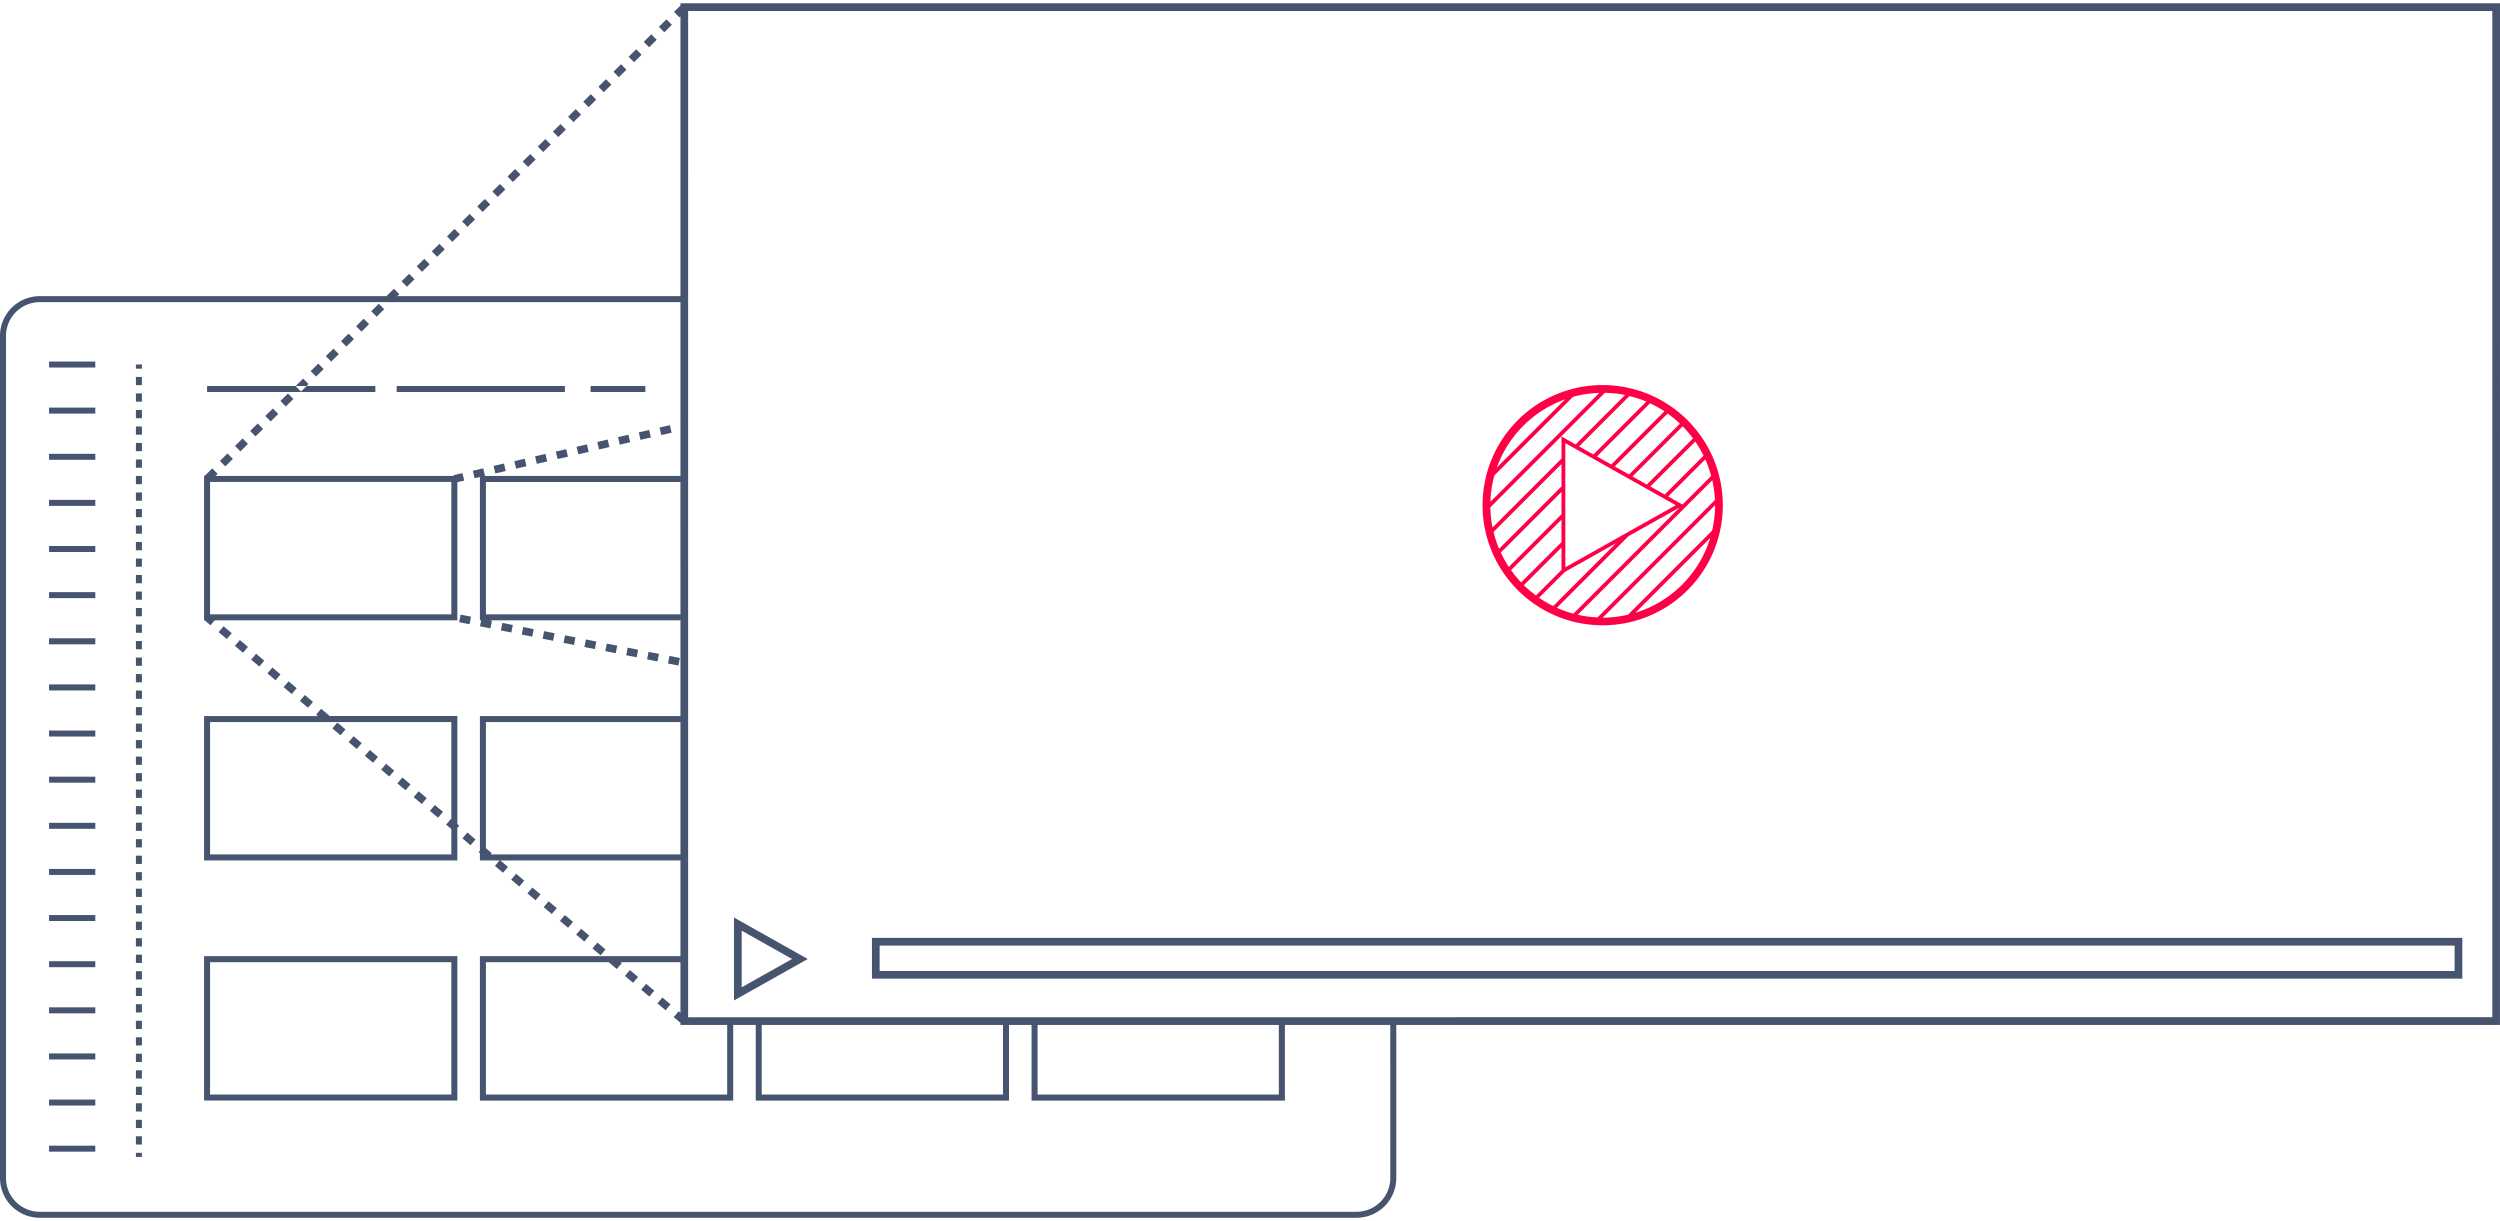 <svg xmlns="http://www.w3.org/2000/svg" width="475px" height="232px" viewBox="0 0 324.651 157.719"><title>platform</title><path d="M48.854,40.7l-.7-.711.983-.972.7.711Zm24.45,9H51.454v.781H73.3ZM64.041,60.076l.226.974,1.346-.311-.225-.975Zm13.468-3.113.226.975,1.347-.312-.226-.974ZM66.735,59.454l.226.974,1.346-.311-.225-.975Zm2.693-.624.226.975L71,59.494l-.225-.975ZM47.871,41.669l-.7-.711-.983.972.7.711ZM66.536,80.73l-1.356-.269-.194.981,1.356.268ZM83.748,49.7H76.635v.781h7.113Zm-7.36,8.554-.225-.974-1.347.31.225.975Zm-4.04.934,1.347-.311-.226-.975-1.347.311ZM80.2,56.341l.226.975L81.776,57l-.226-.974Zm6.96-.582-.226-.974-1.346.311.225.975Zm-4.041.934,1.347-.312-.225-.974-1.347.311ZM43.939,45.557l-.7-.711-.983.972.7.711ZM59.562,80.37l1.356.268.194-.98-1.356-.269ZM37.828,89.7l.646-.764-1.055-.893-.646.764Zm2.111,1.786.646-.764-1.056-.893-.646.763ZM26.52,80.128h-.078V61.376h.091l-.008-.008.983-.972.7.711-.273.269H58.853l-.023-.1L60,61.009l.225.975-.892.206V80.128H27.815l-.54.639Zm.7-.781H58.552V62.158H27.223ZM31.5,84.339l.646-.763-1.055-.894-.646.764Zm-2.3-24.2.983-.971-.7-.711-.983.971Zm4.413,25.989.646-.763L33.2,84.468l-.645.764Zm-4.221-3.571.645-.764L28.976,80.9l-.645.764Zm6.331,5.358.646-.764-1.055-.894-.646.764ZM31.16,58.192l.983-.973-.7-.711-.983.973Zm8.847-8.747-.7-.711-.972.961h1.422ZM69.248,81.266,67.892,81l-.194.981,1.357.268ZM48.682,49.7H39.754l-.73.721-.7-.711.011-.01h-11.5v.781h21.85Zm-6.709-2.2-.7-.711-.983.973.7.711Zm-8.847,8.747.983-.971-.7-.711-.983.972ZM35.092,54.3l.983-.972-.7-.71-.983.971Zm1.966-1.944.983-.972-.7-.711-.983.972Zm8.847-8.746-.7-.711-.983.971.7.711ZM71.463,18.345l-.7-.711-.983.972.7.711Zm-5.9,5.831-.7-.711-.983.972.7.711ZM69.5,20.289l-.7-.711-.983.971.7.711ZM63.6,26.12l-.7-.711-.983.971.7.711ZM55.735,33.9l-.7-.711-.983.972.7.711ZM57.7,31.951,57,31.24l-.983.971.7.711Zm1.966-1.944-.7-.711-.983.972.7.711Zm1.966-1.944-.7-.711-.983.973.7.711Zm5.9-5.831-.7-.711-.983.973.7.711ZM81.293,8.626l-.7-.711-.983.972.7.711Zm3.932-3.887-.7-.711L83.539,5l.7.711ZM73.429,16.4l-.7-.711-.983.972.7.71ZM87.192,2.794l-.7-.711-.983.973.7.711ZM83.259,6.682l-.7-.711-.983.972.7.711ZM75.4,14.457l-.7-.71-.983.971.7.711Zm3.932-3.887-.7-.711-.983.971.7.711Zm-1.965,1.943-.7-.711-.983.973.7.711ZM87.018,130l-1.055-.892-.646.763,1.055.893ZM88.233,85.02l-1.356-.268-.193.981L88.04,86Zm-2.712-.536-1.356-.268-.194.981,1.357.267Zm-17.5,29.448-1.056-.893-.646.763,1.056.894ZM82.809,83.948l-1.356-.269-.194.981,1.356.268ZM70.133,115.717l-1.055-.892-.646.763,1.055.893Zm9.964-32.3-1.356-.269-.194.98,1.356.269Zm-5.424-1.074-1.357-.267-.193.98,1.356.268Zm2.712.537-1.356-.268-.194.98,1.356.269Zm1.19,39.985-1.055-.893-.645.764,1.055.892Zm4.222,3.571-1.056-.892-.645.763,1.055.893Zm2.11,1.786-1.055-.892-.645.763,1.055.893ZM71.96,81.8,70.6,81.535l-.193.98,1.356.268ZM53.769,35.838l-.7-.711-.983.972.7.711Zm20.585,83.451L73.3,118.4l-.646.764,1.056.892Zm-2.11-1.786-1.055-.893-.647.763,1.056.894Zm4.221,3.572-1.056-.893-.645.764,1.056.892ZM17.59,128.91h.781v-1.073H17.59Zm0-64.314h.781V63.524H17.59Zm0,10.719h.781V74.244H17.59Zm0,4.288h.781V78.531H17.59Zm0-6.432h.781V72.1H17.59Zm0-6.431h.781V65.668H17.59Zm0,15.007h.781V80.674H17.59ZM6.312,149.128h6.007v-.781H6.312ZM17.59,68.884h.781V67.812H17.59Zm0,34.3h.781v-1.072H17.59Zm0-25.726h.781V76.387H17.59Zm0,19.294h.781V95.681H17.59Zm0-2.143h.781V93.537H17.59Zm0,4.288h.781V97.825H17.59Zm0,2.143h.781V99.968H17.59Zm0-10.718h.781V89.249H17.59Zm0-2.145h.781V87.106H17.59Zm0-2.143h.781V84.962H17.59Zm0,6.431h.781V91.393H17.59Zm0-8.575h.781V82.818H17.59Zm0-12.862h.781V69.955H17.59ZM51.137,99.646l-1.055-.893-.645.764,1.055.893Zm2.111,1.786-1.055-.893-.645.764,1.055.893Zm2.111,1.785-1.056-.892-.645.763,1.055.893Zm-6.332-5.356-1.056-.893-.645.764,1.056.892Zm-2.111-1.786-1.055-.893-.645.764,1.055.892ZM59.99,108.446l1.055.892.646-.763-1.056-.893Zm-.656-1.866.246.209-.246.291v4.229H26.442V92.557H41.21l-.216-.183.646-.763L42.7,92.5l-.045.054H59.334Zm-.782-13.242H27.223v17.19H58.552v-3.3l-.673-.569.646-.764.027.023ZM57.469,105l-1.055-.892-.645.763,1.055.893ZM44.806,94.289,43.751,93.4l-.647.764,1.056.893Zm-18.364,29.45H59.334V142.49H26.442Zm.781,17.969H58.552V124.52H27.223ZM17.59,58.164h.781V57.093H17.59Zm0-2.143h.781V54.95H17.59Zm0-2.144h.781V52.805H17.59Zm0,6.432h.781V59.237H17.59Zm0-10.719h.781V48.518H17.59Zm0-2.143h.781v-.541H17.59Zm0,4.287h.781V50.662H17.59Zm0,10.719h.781V61.38H17.59ZM6.312,119.178h6.007V118.4H6.312Zm0-41.931h6.007v-.781H6.312Zm0-11.98h6.007v-.781H6.312Zm0,5.99h6.007v-.781H6.312ZM17.59,148.2h.781v-1.072H17.59ZM6.312,53.287h6.007v-.782H6.312ZM17.59,149.815h.781v-.54H17.59ZM6.312,47.3h6.007v-.781H6.312Zm0,41.932h6.007v-.781H6.312Zm0-29.951h6.007V58.5H6.312Zm0,23.961h6.007v-.782H6.312Zm0,47.921h6.007v-.782H6.312Zm0,5.989h6.007v-.781H6.312Zm0,5.99h6.007v-.781H6.312Zm0-47.921h6.007v-.781H6.312Zm0,29.951h6.007v-.781H6.312Zm0-23.961h6.007v-.781H6.312Zm0,11.981h6.007v-.781H6.312Zm0-5.99h6.007v-.782H6.312ZM17.59,131.053h.781v-1.072H17.59Zm0-15.007h.781v-1.071H17.59Zm0,4.288h.781v-1.072H17.59Zm0-2.144h.781v-1.071H17.59Zm0,4.288h.781v-1.072H17.59Zm0-15.007h.781V106.4H17.59Zm0,2.145h.781v-1.073H17.59Zm0,4.287h.781V112.83H17.59Zm0,10.719h.781v-1.073H17.59Zm0-12.863h.781v-1.072H17.59Zm0,21.438h.781v-1.073H17.59Zm0,4.287h.781v-1.071H17.59Zm0,2.144h.781v-1.072H17.59Zm0,2.144h.781V140.7H17.59Zm0,2.143h.781v-1.072H17.59Zm0,2.144h.781v-1.071H17.59Zm0-40.731h.781v-1.072H17.59Zm0,21.437h.781v-1.071H17.59Zm0,8.575h.781v-1.071H17.59Zm307-2.67H181.266v19.886a5.163,5.163,0,0,1-5.158,5.158H5.1a5.164,5.164,0,0,1-5.159-5.158V43.188A5.164,5.164,0,0,1,5.1,38.03h45.03l.969-.959.7.711-.251.248H88.306V1.693l-.132.13-.7-.711.835-.825V0H324.593Zm-235.287-1H323.593V1H89.306Zm45.379,10.038h31.33V132.67h-31.33Zm-35.821,0h31.33V132.67H98.864ZM80.686,124.646l-.645.764-1.052-.89H63.044v17.188H94.373V132.67H88.306V132.4l-.878-.742.645-.764.233.2V124.52H80.537ZM63.8,110.361l-.141.167H88.306V93.338H63.044v16.381Zm24.5-48.2H63.044V79.347H88.306Zm92.179,70.512H166.8v9.82H133.9v-9.82h-2.929v9.82H98.083v-9.82H95.154v9.82H62.262V123.739H88.306v-12.43H64.922l.99.837-.646.764-1.055-.893.6-.708H62.262v-.94l-.162-.138.162-.192V92.557H88.306V80.128H63.494l.33.066-.194.98-1.356-.268.154-.778h-.166V61.513l-.69.159-.224-.974,1.347-.311.225.975-.064.014h25.45V54.564l-.021-.091.021,0V38.811H5.1A4.383,4.383,0,0,0,.723,43.188V152.556A4.383,4.383,0,0,0,5.1,156.933H176.108a4.383,4.383,0,0,0,4.377-4.377ZM95.257,118.72l9.582,5.387-9.582,5.387Zm1,9.065,6.541-3.678-6.541-3.678Zm16.916-6.42H319.7v5.3H113.173Zm1,4.3H318.7v-3.3H114.173Z" transform="translate(0.058 0.004)" fill="#475470"/><path d="M208.068,49.573a15.6,15.6,0,1,0,15.6,15.6A15.622,15.622,0,0,0,208.068,49.573Zm-4.91,24.274,6.641-3.734-8.158,8.158A14.47,14.47,0,0,1,199.8,77.2ZM199.4,76.9a14.645,14.645,0,0,1-1.574-1.333l4.894-4.894v2.908Zm8.948-26.314a14.6,14.6,0,0,1,2.63.278l-6.425,6.424-1.833-1.031v2.865l-8.961,8.96a14.683,14.683,0,0,1-.278-2.629ZM193.485,64.739a14.555,14.555,0,0,1,.512-3.42l10.212-10.212a14.5,14.5,0,0,1,3.42-.512Zm22.633-.945-1.861-1.047,5.837-5.837a14.74,14.74,0,0,1,1.068,1.84Zm5.274-4.567a14.459,14.459,0,0,1,.76,2.147l-3.72,3.721-1.861-1.047Zm-3.834,5.95-14.343,8.064V57.113Zm-7.929-5.031,6.871-6.871a14.659,14.659,0,0,1,1.595,1.313l-6.6,6.6Zm-.452-.255-1.861-1.046,6.9-6.9a14.481,14.481,0,0,1,1.871,1.037Zm-2.314-1.3L205,57.544l6.537-6.537a14.473,14.473,0,0,1,2.2.711Zm-4.147,1.24v2.908l-8.108,8.107a14.561,14.561,0,0,1-.711-2.2Zm0,3.615v2.907l-6.842,6.842a14.609,14.609,0,0,1-1.036-1.871Zm8.7,5.76,6.642-3.734L204.265,79.262a14.422,14.422,0,0,1-2.147-.761ZM222.3,61.937a14.554,14.554,0,0,1,.341,2.566L207.394,79.748a14.647,14.647,0,0,1-2.567-.341Zm-2.506-5.431L213.8,62.493l-1.861-1.046,6.516-6.516A14.63,14.63,0,0,1,219.791,56.506Zm-16.615-5.072-8.852,8.851A14.65,14.65,0,0,1,203.176,51.434ZM196.165,73.61l6.551-6.551v2.908l-5.238,5.238A14.659,14.659,0,0,1,196.165,73.61Zm11.9,6.172,14.6-14.606h0a14.56,14.56,0,0,1-.389,3.3l-10.92,10.92a14.558,14.558,0,0,1-3.295.389Zm13.97-10.356a14.66,14.66,0,0,1-9.721,9.721Z" transform="translate(0.058 0.004)" fill="#ff0046"/></svg>